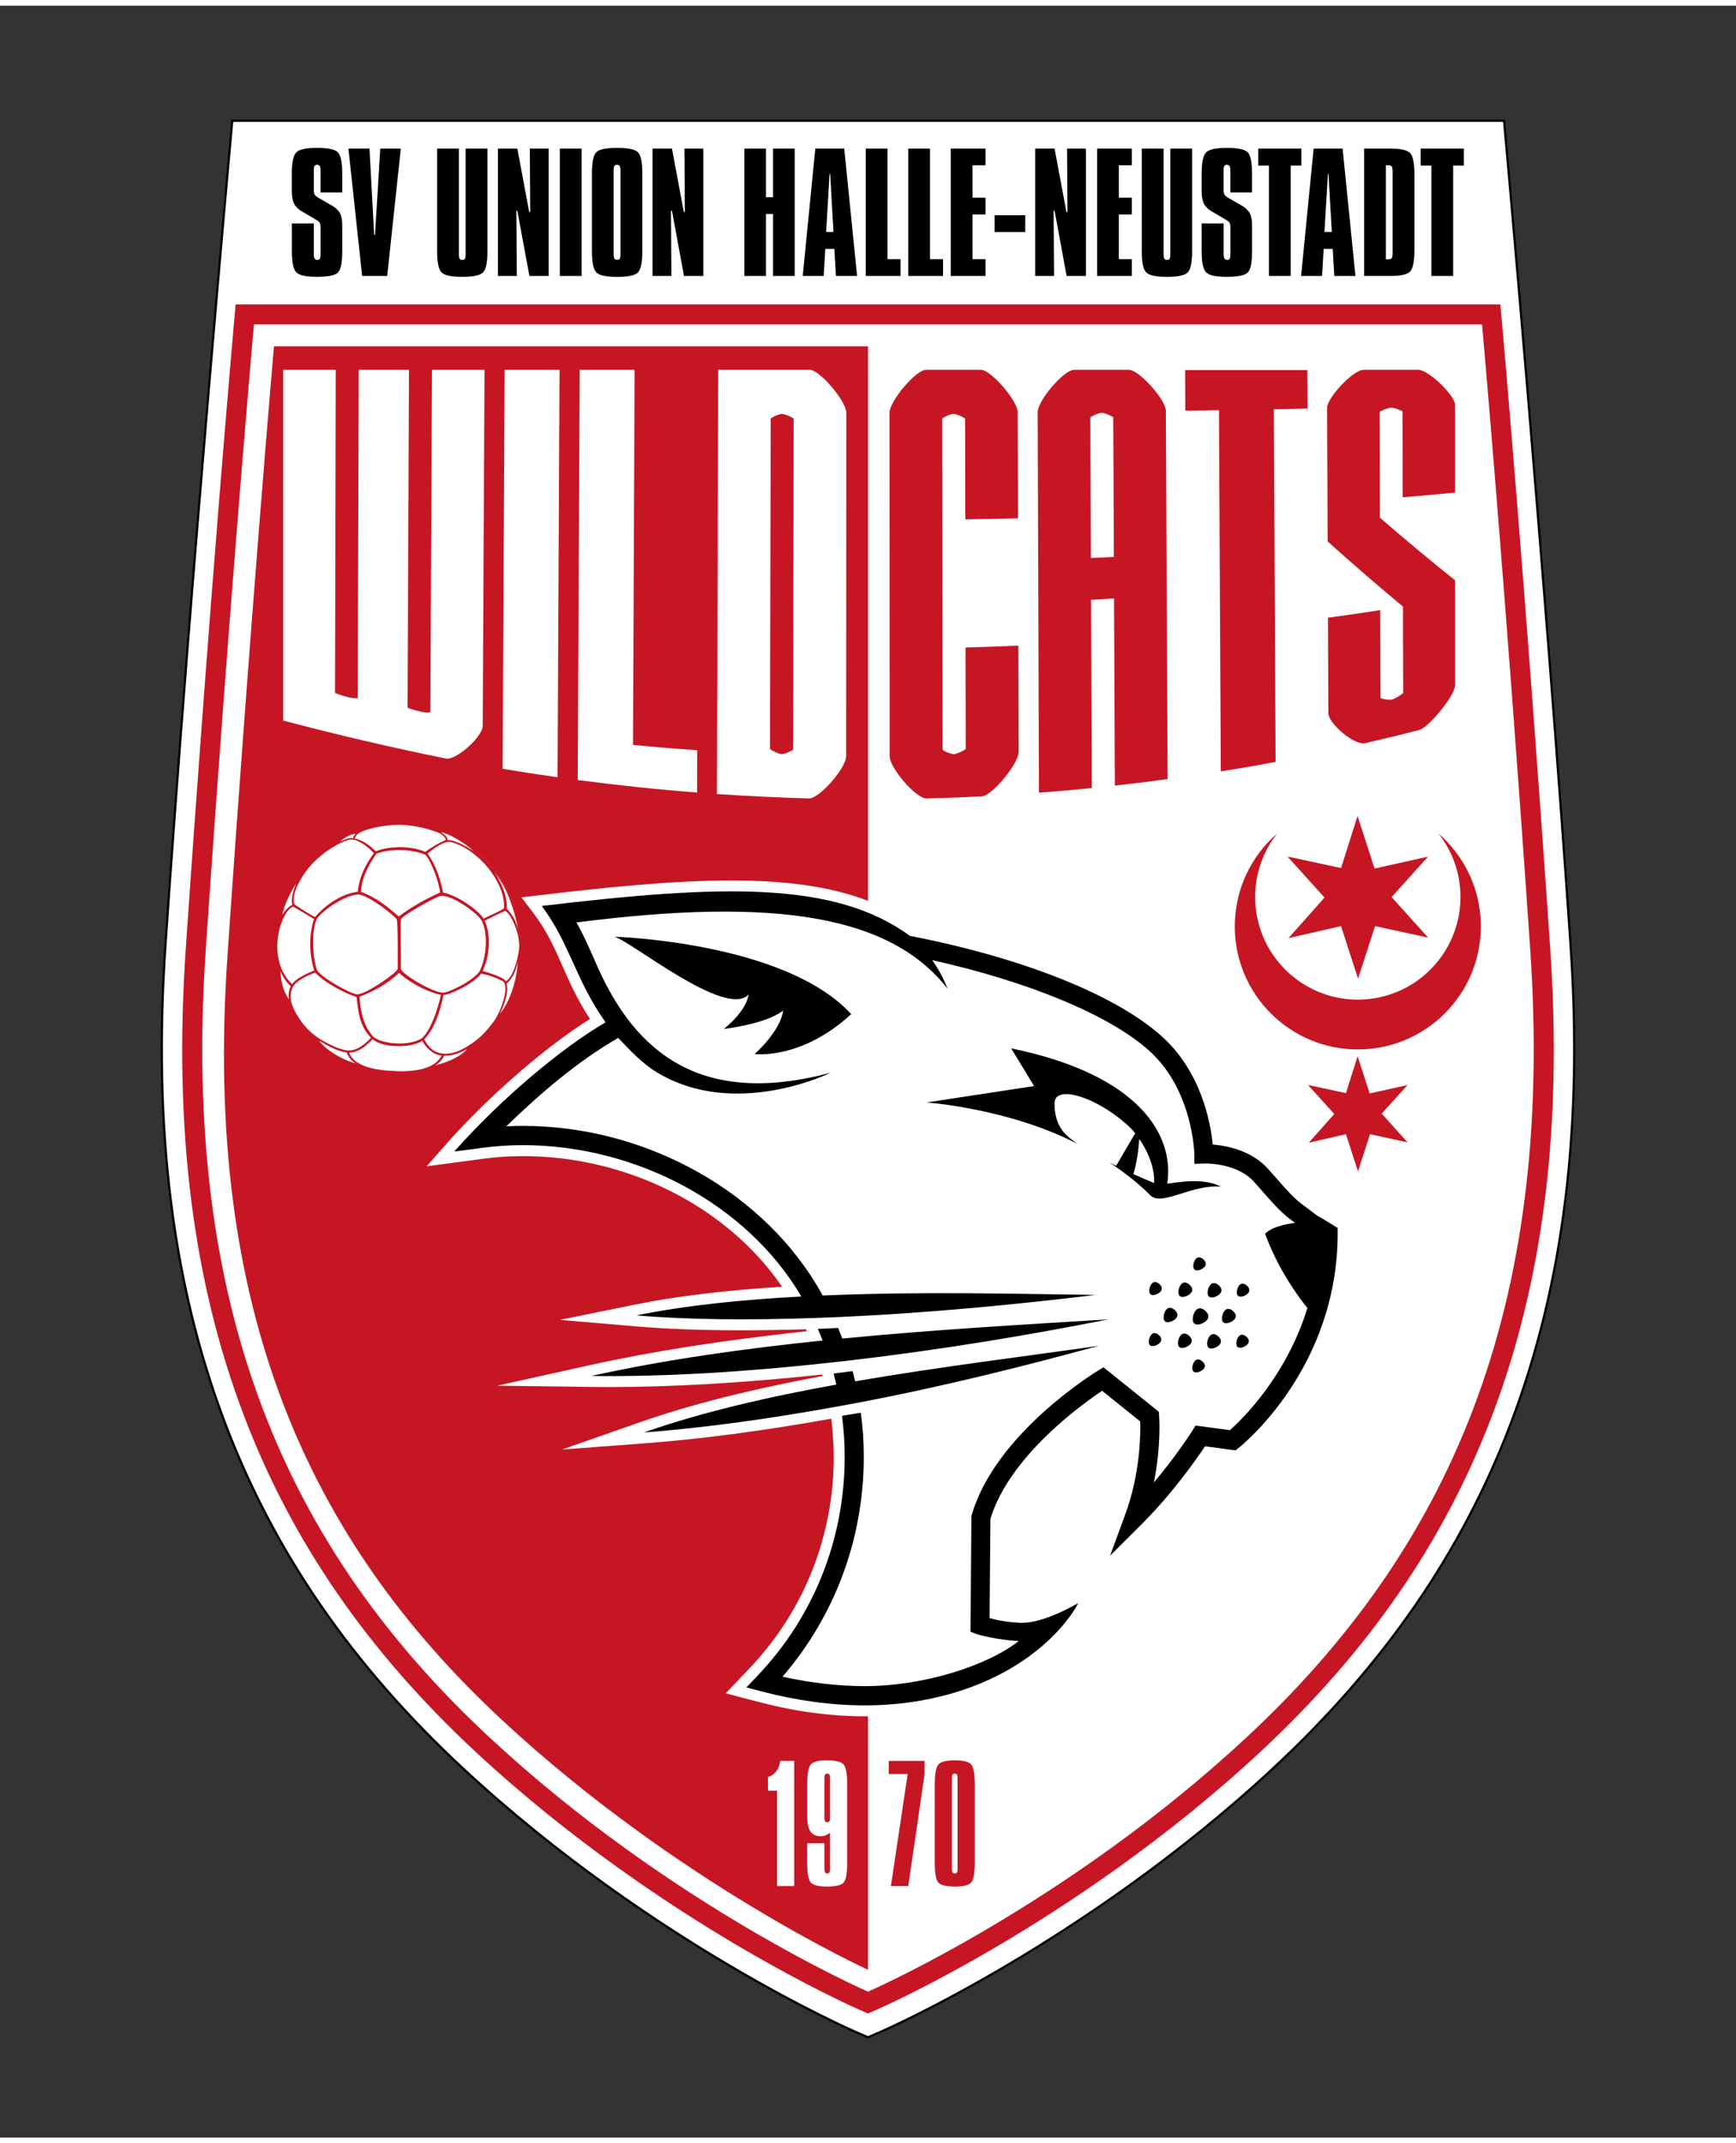 <?xml version="1.0" encoding="utf-8"?>
<svg xmlns="http://www.w3.org/2000/svg" xmlns:xlink="http://www.w3.org/1999/xlink" version="1.1" id="Ebene_1" x="0px" y="0px" viewBox="0 0 595.28 731" style="enable-background:new 0 0 595.28 731;" xml:space="preserve" width="81" height="100">
<rect x="0" y="0" width="595.28" height="731" fill="#333333" stroke="none"/>
<style type="text/css">
	.st0{clip-path:url(#SVGID_00000057829771431966770880000009119252870240025788_);fill:#C61624;}
	.st1{clip-path:url(#SVGID_00000057829771431966770880000009119252870240025788_);fill:#FFFFFF;}
	.st2{clip-path:url(#SVGID_00000057829771431966770880000009119252870240025788_);}
	.st3{clip-path:url(#SVGID_00000057829771431966770880000009119252870240025788_);fill-rule:evenodd;clip-rule:evenodd;}
	
		.st4{clip-path:url(#SVGID_00000057829771431966770880000009119252870240025788_);fill-rule:evenodd;clip-rule:evenodd;fill:#C61624;}
	
		.st5{clip-path:url(#SVGID_00000057829771431966770880000009119252870240025788_);fill-rule:evenodd;clip-rule:evenodd;fill:#FFFFFF;}
</style>
<g>
	<defs>
		<rect id="SVGID_1_" y="-52.89" width="595.28" height="841.89"/>
	</defs>
	<clipPath id="SVGID_00000093897536882069020510000007877129945159570877_">
		<use xlink:href="#SVGID_1_" style="overflow:visible;"/>
	</clipPath>
	<path style="clip-path:url(#SVGID_00000093897536882069020510000007877129945159570877_);fill:#C61624;" d="M297.64,673.46   c0,0,65.45-29.81,125.58-85.72c66.76-62.07,102.3-141.21,94.1-261.28c-8.19-120.07-15.98-209.67-15.98-209.67h-203.7L297.64,673.46   z"/>
	<path style="clip-path:url(#SVGID_00000093897536882069020510000007877129945159570877_);fill:#FFFFFF;" d="M295.51,689.45   c-0.69-0.3-70.05-30.81-132.91-89.29c-37.34-34.73-63.51-72.67-80-115.99c-17.8-46.76-24.39-99.67-20.16-161.76   c8.48-124.28,16.65-216.29,16.73-217.21l0.43-4.87h436.06l0.43,4.87c0.08,0.91,8.25,92.92,16.73,217.21   c4.24,62.09-2.36,115-20.16,161.76c-16.49,43.32-42.66,81.26-80,115.99c-62.85,58.47-132.21,88.98-132.91,89.29l-2.13,0.93   L295.51,689.45z"/>
	<path style="clip-path:url(#SVGID_00000093897536882069020510000007877129945159570877_);fill:#FFFFFF;" d="M293.23,694.7   c-1.84-0.8-18.68-8.27-43.32-22.82c-23.27-13.74-57.98-36.61-91.2-67.52c-38-35.34-64.64-73.99-81.45-118.14   c-18.1-47.55-24.81-101.25-20.52-164.19C65.12,199.11,79.46,41.38,79.61,39.8l0.03-0.35h436.11l0.03,0.35   c0.14,1.58,14.38,159.31,22.77,282.23c4.29,62.93-2.42,116.64-20.52,164.19c-16.81,44.15-43.45,82.8-81.45,118.14   c-33.22,30.91-67.93,53.78-91.2,67.52c-25.36,14.98-42.6,22.51-43.33,22.83l-4.41,1.92L293.23,694.7z"/>
	<path style="clip-path:url(#SVGID_00000093897536882069020510000007877129945159570877_);" d="M515.4,39.83   c0,0,14.28,157.88,22.77,282.22c4.29,62.88-2.41,116.53-20.5,164.03c-16.79,44.1-43.4,82.7-81.35,118   c-33.2,30.88-67.88,53.74-91.14,67.47c-25.26,14.92-42.56,22.49-43.28,22.8l-4.26,1.85l-4.26-1.85   c-0.72-0.32-18.02-7.88-43.28-22.8c-23.25-13.73-57.94-36.59-91.14-67.47c-37.95-35.3-64.56-73.9-81.35-118   c-18.08-47.49-24.79-101.15-20.49-164.03C65.6,197.72,79.99,39.83,79.99,39.83H515.4 M516.09,39.07h-0.7H79.99h-0.7l-0.06,0.69   c-0.14,1.58-14.48,159.31-22.87,282.24c-4.3,62.99,2.42,116.75,20.54,164.35c16.83,44.21,43.51,82.9,81.55,118.29   c33.25,30.93,67.98,53.82,91.27,67.57c24.66,14.57,41.52,22.04,43.36,22.84l4.26,1.85l0.3,0.13l0.3-0.13l4.26-1.85   c0.72-0.31,17.98-7.85,43.37-22.85c23.28-13.75,58.02-36.64,91.27-67.57c38.04-35.38,64.71-74.08,81.54-118.29   c18.12-47.6,24.84-101.36,20.54-164.35c-8.39-122.92-22.63-280.66-22.77-282.24L516.09,39.07z"/>
	<path style="clip-path:url(#SVGID_00000093897536882069020510000007877129945159570877_);fill:#C61624;" d="M297.64,673.46   c0,0-65.45-29.81-125.58-85.72c-66.76-62.07-102.3-141.21-94.1-261.28c8.2-120.07,15.98-209.67,15.98-209.67h203.7L297.64,673.46z"/>
	<path style="clip-path:url(#SVGID_00000093897536882069020510000007877129945159570877_);fill:#FFFFFF;" d="M97.1,245.11   c0-40.09,0-80.18,0-120.26h18.03c-0.08,36.94-0.17,73.87-0.25,110.81c0,0,5.84,2.35,7.78,1.7c0.11-37.5,0.23-75,0.34-112.51h17.24   c-0.16,38.63-0.32,77.26-0.48,115.88c0,0,5.86,2.21,7.82,1.46l0.53-117.34h18.03c-0.2,40.68-0.41,81.37-0.61,122.05   c-0.02,3.81-9.19,11.9-12.57,11.25C134.18,254.34,115.62,250.01,97.1,245.11"/>
	<path style="clip-path:url(#SVGID_00000093897536882069020510000007877129945159570877_);fill:#FFFFFF;" d="M172.35,261.65   c0.23-45.6,0.46-91.2,0.69-136.8h18.83c-0.23,46.57-0.46,93.14-0.69,139.71C183.64,263.49,179.87,262.91,172.35,261.65"/>
	<path style="clip-path:url(#SVGID_00000093897536882069020510000007877129945159570877_);fill:#FFFFFF;" d="M198.1,265.5   c0.23-46.88,0.45-93.77,0.68-140.66h18.83c-0.19,42.88-0.36,85.75-0.55,128.62c8.81,0.85,13.21,1.21,22.03,1.83   c-0.02,5.8-0.03,8.7-0.05,14.5C225.36,268.74,211.7,267.3,198.1,265.5"/>
	<path style="clip-path:url(#SVGID_00000093897536882069020510000007877129945159570877_);fill:#FFFFFF;" d="M245.84,270.3   c0.14-48.48,0.29-96.96,0.44-145.45h31.38c3.4,0,12.54,10.73,12.54,14.72c-0.01,39.25-0.04,78.5-0.06,117.75   c0,4.14-9.24,14.58-12.67,14.49C266.92,271.52,256.37,271.02,245.84,270.3 M271.97,255.12c0.06-37.85,0.12-75.69,0.18-113.53   c-1.05-0.77-3.14-1.61-3.94-1.62c-0.89-0.02-3.02,0.83-3.94,1.59c-0.08,37.76-0.15,75.53-0.23,113.29c0.92,0.8,3.05,1.73,3.96,1.75   C268.81,256.61,270.91,255.85,271.97,255.12"/>
	<path style="clip-path:url(#SVGID_00000093897536882069020510000007877129945159570877_);fill:#C61624;" d="M317.74,271.83   c-3.56,0.09-12.66-10.36-12.67-14.5c-0.03-39.25-0.04-78.51-0.05-117.76c0-3.99,9.01-14.72,12.54-14.72h18.82   c3.4,0,12.58,10.61,12.59,14.55c0.04,12.12,0.07,24.25,0.11,36.37c-7.23,0.17-10.85,0.24-18.08,0.35   c-0.02-11.52-0.04-23.05-0.07-34.57c-1.05-0.76-3.14-1.58-3.94-1.59c-0.89-0.01-3.02,0.85-3.93,1.62   c0.06,37.85,0.12,75.7,0.17,113.56c0.92,0.74,3.07,1.52,3.96,1.48c0.82-0.04,2.91-0.94,3.96-1.75c-0.02-11.6-0.05-23.2-0.07-34.8   c7.25-0.21,10.88-0.34,18.12-0.65c0.03,12.13,0.07,24.25,0.11,36.38c0.01,4.09-9.18,15.13-12.6,15.3   C329.13,271.49,325.34,271.63,317.74,271.83"/>
	<path style="clip-path:url(#SVGID_00000093897536882069020510000007877129945159570877_);fill:#C61624;" d="M356.25,269.86   c-0.15-43.5-0.28-87-0.43-130.51c-0.01-3.93,8.97-14.5,12.5-14.5h18.83c3.4,0,12.6,10.23,12.62,14.03   c0.2,42.1,0.41,84.2,0.61,126.3c-7.23,0.98-10.85,1.43-18.09,2.23c-0.09-21.39-0.19-42.77-0.28-64.16   c-3.15,0.19-4.73,0.29-7.89,0.46c0.08,21.51,0.18,43.02,0.26,64.54C367.14,268.98,363.51,269.3,356.25,269.86 M381.95,189   c-0.07-15.96-0.15-31.93-0.21-47.89c-1.05-0.73-3.14-1.51-3.94-1.52c-0.9,0-3.02,0.85-3.93,1.61c0.06,16.06,0.12,32.11,0.2,48.17   C377.22,189.23,378.8,189.16,381.95,189"/>
	<path style="clip-path:url(#SVGID_00000093897536882069020510000007877129945159570877_);fill:#C61624;" d="M418.62,262.55   c-0.21-41.29-0.42-82.58-0.63-123.87c-4.61,0.07-6.92,0.11-11.54,0.18c-0.03-5.58-0.04-8.37-0.07-13.94c13.97,0,27.93,0,41.9,0   c0.02,5.29,0.04,7.93,0.06,13.22c-4.61,0.09-6.92,0.14-11.53,0.22c0.2,40.31,0.39,80.63,0.59,120.94   C429.9,260.69,426.15,261.35,418.62,262.55"/>
	<path style="clip-path:url(#SVGID_00000093897536882069020510000007877129945159570877_);fill:#C61624;" d="M468,252.88   c-3.49,0.8-12.48-6.66-12.5-10.34c-0.05-10.9-0.09-21.8-0.14-32.69c7.18-0.98,10.76-1.5,17.92-2.6   c0.03,10.04,0.06,20.07,0.09,30.11c0.91,0.47,3.01,0.74,3.9,0.55c0.87-0.19,2.85-1.34,3.88-2.22c-0.02-9.89-0.05-19.77-0.07-29.66   c-8.78-7.29-17.35-14.71-25.83-22.33c-0.07-15.25-0.13-30.51-0.19-45.77c-0.01-3.54,8.97-13.08,12.5-13.08h18.83   c3.4,0,12.55,8.77,12.55,12.03v30.07c-7.17,0.68-10.76,1-17.94,1.62c-0.02-9.82-0.04-19.64-0.07-29.47   c-1.04-0.62-3.11-1.28-3.93-1.27c-0.93,0.01-3.01,0.8-3.92,1.48c0.03,12.08,0.07,24.17,0.11,36.25   c8.45,7.34,16.99,14.47,25.75,21.45v36.08c0,3.38-9,14.44-12.34,15.29C479.18,250.27,475.46,251.17,468,252.88"/>
	<path style="clip-path:url(#SVGID_00000093897536882069020510000007877129945159570877_);fill:#FFFFFF;" d="M296.59,584.67   c-11.52,0-23.54-1.61-35.72-4.8l-8.47-2.22l6.05-6.37c18.91-19.87,29.32-46.03,29.32-73.66c0-4.49-0.54-10.77-0.9-13.9   c-0.06-0.47-0.12-0.95-0.19-1.42c-24.21,4.37-46.32,7.32-65.74,8.78l-14.19,1.06l13.43-4.7c17.6-6.16,38.64-11.44,64.26-16.12   c-0.35-1.33-0.73-2.67-1.13-4.01c-27.28,2.95-52.27,4.45-74.31,4.45c-2.1,0-4.18-0.01-6.24-0.04l-16.1-0.21l15.72-3.49   c22.01-4.88,47.21-8.79,76.97-11.93c-0.75-1.85-1.39-3.28-1.81-4.18c-8.14,0.26-15.98,0.4-23.3,0.4c-13.52,0-25.69-0.46-36.19-1.36   l-12.95-1.11l12.74-2.59c14.93-3.04,32.51-5.12,53.68-6.34c-18.67-29.46-54.5-48.33-92.24-48.33c-4.61,0-9.25,0.31-13.8,0.92   l-14.47,1.94l3.32-3.76c14.86-16.84,34.94-34.14,50.6-43.66c-4.98-7.28-7.73-13.52-10.39-19.57c-2.77-6.26-5.38-12.18-10.27-18.62   l-1.98-2.61l3.25-0.39c20.86-2.48,44.93-5.02,65.23-5.02c28.16,0,47.29,4.74,61.96,15.36c38.53,7.53,70.98,20.53,86.86,34.8   c13.31,11.97,16.95,28.75,17.93,36.81c5.09,0.61,13.06,2.58,18.66,8.79c1,1.11,1.98,2.22,2.93,3.31c2.97,3.39,5.78,6.59,8.27,8.44   c3.38,2.51,4.8,3.6,5.41,4.08c0.66,0.32,1.92,1.03,5.32,3.15l2.43,1.52v2.88c0,46.99-33.22,73.89-34.64,75.02l-1.7,1.35   l-10.12-1.35c-3.47,5.12-11.37,16.14-21.66,26.39l-16.48,16.41l8.05-21.88c4.83-13.11,5.18-25.81,5.12-30.52l-11.32-9.1   c-8.28,5.67-30.22,22.21-36.33,41.87l-0.27,32.29c2.28,0.54,5.49,1.06,8.9,1.18c0.12,0,0.24,0.01,0.36,0.01   c2.7,0,6.25-1.01,7.85-1.64c5.15-1.75,10.38-4.85,10.43-4.88l5.05-3.01l-2.38,5.38c-0.08,0.19-2.11,4.68-8.09,10.91   C347.9,575.46,323.58,584.67,296.59,584.67"/>
	<path style="clip-path:url(#SVGID_00000093897536882069020510000007877129945159570877_);fill:#FFFFFF;" d="M250.77,303.69   c26.19,0,46,4.1,61.19,15.25c38.5,7.48,70.55,20.21,86.37,34.43c13.72,12.33,16.8,29.98,17.49,37.13   c4.72,0.37,13.23,1.96,18.96,8.33c1,1.11,1.97,2.21,2.92,3.29c3.04,3.47,5.91,6.74,8.56,8.71c3.4,2.53,4.8,3.61,5.4,4.07   c0.05,0.04,0.09,0.07,0.13,0.1c0.55,0.25,1.71,0.88,5.32,3.14l1.55,0.97v1.84c0,46.11-32.54,72.45-33.93,73.55l-1.08,0.86   l-10.48-1.4c-2.93,4.4-11.13,16.17-22.07,27.07l-10.47,10.43l5.12-13.93c5.23-14.22,5.34-27.79,5.22-32.08l-13.08-10.51   c-7.06,4.71-31.79,22.46-38.3,43.91l-0.28,34.03c2.35,0.68,6.39,1.45,10.71,1.61c0.14,0,0.29,0.01,0.43,0.01   c3.04,0,6.86-1.1,8.54-1.77c5.3-1.79,10.7-5.01,10.7-5.01s-1.91,4.31-7.73,10.37c-15.19,15.82-39.25,24.71-65.39,24.71   c-11.36,0-23.21-1.59-35.25-4.74l-5.4-1.41l3.87-4.07c19.24-20.22,29.83-46.84,29.83-74.95c0-4.78-0.57-11.2-0.91-14.11   c-0.15-1.14-0.31-2.28-0.49-3.4h0c-23.04,4.21-46.12,7.5-67.44,9.09c20.24-7.08,43.04-12.28,65.94-16.4h0h0h0h0c0,0,0,0,0,0h0h0h0   h0c0,0,0,0,0,0h0h0h0h0c-0.64-2.66-1.36-5.19-2.1-7.52h0h0c-25.74,2.83-51.63,4.61-75.64,4.61c-2.09,0-4.16-0.01-6.22-0.04   c25.17-5.58,52.39-9.38,79.21-12.15h0h0c-1.83-4.77-3.29-7.7-3.29-7.7c-8.3,0.28-16.5,0.44-24.47,0.44   c-12.82,0-25.03-0.41-36.03-1.35c17.04-3.47,36.57-5.42,56.54-6.48c-18.56-31.65-56.61-51.9-95.46-51.9   c-4.69,0-9.42,0.31-14.05,0.94l-9.5,1.27c16.11-18.26,36.9-35.59,51.89-44.32c-11.19-15.65-11.77-26.62-21.87-39.9   C210.98,305.7,232.44,303.69,250.77,303.69 M250.77,299.94c-20.4,0-44.53,2.54-65.45,5.03l-6.5,0.77l3.96,5.21   c4.76,6.27,7.33,12.09,10.05,18.25c2.5,5.67,5.08,11.51,9.47,18.24c-15.55,9.8-34.92,26.62-49.37,42.99l-6.64,7.53l9.95-1.33   l9.5-1.27c4.46-0.6,9.02-0.9,13.55-0.9c35.94,0,70.12,17.4,88.89,44.79c-19.82,1.25-36.46,3.28-50.71,6.18l-25.47,5.18l25.9,2.22   c10.54,0.91,22.77,1.36,36.35,1.36c6.97,0,14.39-0.12,22.11-0.36c0.09,0.21,0.19,0.44,0.29,0.67c-28.74,3.1-53.21,6.94-74.67,11.7   l-31.44,6.98l32.2,0.43c2.05,0.03,4.16,0.04,6.27,0.04c21.68,0,46.21-1.44,72.95-4.29c0.05,0.17,0.1,0.34,0.14,0.5   c-24.81,4.61-45.3,9.79-62.53,15.82l-26.87,9.4l28.38-2.13c18.96-1.42,40.47-4.26,63.99-8.45c0.35,3.19,0.83,8.96,0.83,13.13   c0,27.14-10.23,52.84-28.8,72.37l-3.87,4.07l-4.37,4.6l6.14,1.61l5.4,1.41c12.34,3.23,24.52,4.86,36.2,4.86   c27.49,0,52.31-9.43,68.09-25.86c6.1-6.36,8.23-10.95,8.45-11.45l3.96-8.95l6.2-6.17l10.47-10.43c9.8-9.76,17.45-20.2,21.23-25.7   l8.18,1.09l1.58,0.21l1.25-0.99l1.08-0.86c1.44-1.14,35.34-28.6,35.34-76.48v-1.84v-2.08l-1.76-1.1l-1.55-0.97   c-3.18-1.99-4.54-2.77-5.31-3.16c-0.68-0.52-2.14-1.64-5.29-3.98c-2.34-1.73-5.08-4.86-7.98-8.17c-0.96-1.1-1.94-2.21-2.95-3.33   c-5.48-6.09-13.01-8.36-18.38-9.2c-1.26-8.74-5.33-24.84-18.35-36.54c-16.3-14.66-48.11-27.46-87.35-35.17   C298.53,304.72,279.14,299.94,250.77,299.94 M343.34,519.44c5.79-18.15,25.58-33.66,34.38-39.83l9.54,7.66   c0,5.16-0.57,16.89-5.01,28.97l-5.12,13.93L373,541.4l-5.21,3.1c-0.05,0.03-5.14,3.04-9.98,4.68l-0.09,0.03l-0.09,0.04   c-1.58,0.63-4.85,1.51-7.16,1.51c-0.1,0-0.2,0-0.29-0.01c-2.6-0.1-5.08-0.43-7.08-0.82L343.34,519.44z"/>
	
		<path style="clip-path:url(#SVGID_00000093897536882069020510000007877129945159570877_);fill-rule:evenodd;clip-rule:evenodd;" d="   M210.68,319.24c0,0,58.49,1.71,81.2,26.54c-17.21,15.84-33.09,13.67-33.09,13.67s8.83-7.76,9.75-14.9   c-5.96,4.7-20.33,6.3-20.33,6.3s7.51-5.69,8.5-11.81C248.96,347.44,216.21,320.6,210.68,319.24"/>
	
		<path style="clip-path:url(#SVGID_00000093897536882069020510000007877129945159570877_);fill-rule:evenodd;clip-rule:evenodd;" d="   M400.25,403.92c2.59-16.68-9.71-37.44-53.52-46.4l7.87,12.92l-36.87,5.63c0,0,28.25,1.99,51.74,14.21   c-2.19-1.52-3.99-3.04-5.08-4.46c-3.05-3.95-2.78-9.23-2.78-9.23c-0.35-7.25,15.57-2.15,26.49,8.66c0.44,0.44,0.78,0.93,1.15,1.39   l-6.53,11.16c-0.77-0.38-1.55-0.77-2.34-1.17c5.05,3.31,9.88,7.06,14.11,11.29c3.91,3.9,14.28-3.93,24.22-2.98   C412.53,401.74,403.84,403.48,400.25,403.92 M395.75,403.69c0,0-2.99-1.21-7.14-3.09c1.18-3.42,1.77-8.36,2.06-12.01   C396.48,396.97,395.75,403.69,395.75,403.69"/>
	
		<path style="clip-path:url(#SVGID_00000093897536882069020510000007877129945159570877_);fill-rule:evenodd;clip-rule:evenodd;" d="   M408.39,441.39c-0.81,0.95-2.9,1.86-3.84,1.04c-0.94-0.82-0.35-3.06,0.45-4c0.81-0.95,1.93-0.71,2.86,0.11   C408.8,439.36,409.2,440.45,408.39,441.39"/>
	
		<path style="clip-path:url(#SVGID_00000093897536882069020510000007877129945159570877_);fill-rule:evenodd;clip-rule:evenodd;" d="   M413.08,432.41c-0.73,0.86-2.63,1.69-3.48,0.94c-0.85-0.74-0.31-2.76,0.42-3.62c0.73-0.86,1.74-0.64,2.58,0.09   C413.45,430.56,413.81,431.55,413.08,432.41"/>
	
		<path style="clip-path:url(#SVGID_00000093897536882069020510000007877129945159570877_);fill-rule:evenodd;clip-rule:evenodd;" d="   M418.4,441.58c-0.81,0.95-2.9,1.86-3.84,1.04c-0.93-0.82-0.35-3.05,0.46-4c0.81-0.95,1.92-0.71,2.85,0.11   C418.81,439.55,419.21,440.63,418.4,441.58"/>
	
		<path style="clip-path:url(#SVGID_00000093897536882069020510000007877129945159570877_);fill-rule:evenodd;clip-rule:evenodd;" d="   M403.31,450.05c-0.81,0.95-2.9,1.86-3.84,1.04c-0.93-0.81-0.35-3.05,0.46-4c0.8-0.95,1.92-0.71,2.85,0.11   C403.72,448.02,404.12,449.1,403.31,450.05"/>
	
		<path style="clip-path:url(#SVGID_00000093897536882069020510000007877129945159570877_);fill-rule:evenodd;clip-rule:evenodd;" d="   M413.86,450.69c-0.91,1.07-3.28,2.1-4.33,1.18c-1.05-0.92-0.4-3.45,0.51-4.52c0.92-1.07,2.17-0.8,3.22,0.12   C414.32,448.39,414.77,449.62,413.86,450.69"/>
	
		<path style="clip-path:url(#SVGID_00000093897536882069020510000007877129945159570877_);fill-rule:evenodd;clip-rule:evenodd;" d="   M428.01,441.43c-0.73,0.86-2.63,1.69-3.48,0.94c-0.84-0.74-0.31-2.76,0.42-3.62c0.73-0.86,1.74-0.64,2.59,0.1   C428.38,439.59,428.74,440.58,428.01,441.43"/>
	
		<path style="clip-path:url(#SVGID_00000093897536882069020510000007877129945159570877_);fill-rule:evenodd;clip-rule:evenodd;" d="   M423.32,450.42c-0.81,0.95-2.91,1.86-3.84,1.04c-0.93-0.82-0.35-3.05,0.46-4c0.81-0.95,1.93-0.71,2.86,0.11   C423.73,448.39,424.13,449.47,423.32,450.42"/>
	
		<path style="clip-path:url(#SVGID_00000093897536882069020510000007877129945159570877_);fill-rule:evenodd;clip-rule:evenodd;" d="   M397.83,458.37c-0.73,0.86-2.63,1.69-3.48,0.95c-0.85-0.74-0.32-2.77,0.42-3.62c0.73-0.86,1.74-0.64,2.58,0.1   C398.2,456.53,398.56,457.51,397.83,458.37"/>
	
		<path style="clip-path:url(#SVGID_00000093897536882069020510000007877129945159570877_);fill-rule:evenodd;clip-rule:evenodd;" d="   M397.99,440.88c-0.73,0.86-2.63,1.68-3.48,0.94c-0.84-0.74-0.31-2.76,0.42-3.62c0.73-0.86,1.74-0.64,2.59,0.1   C398.36,439.03,398.72,440.02,397.99,440.88"/>
	
		<path style="clip-path:url(#SVGID_00000093897536882069020510000007877129945159570877_);fill-rule:evenodd;clip-rule:evenodd;" d="   M408.23,458.89c-0.8,0.95-2.9,1.86-3.83,1.04c-0.93-0.82-0.35-3.06,0.45-4c0.81-0.95,1.92-0.71,2.86,0.11   C408.64,456.85,409.03,457.94,408.23,458.89"/>
	
		<path style="clip-path:url(#SVGID_00000093897536882069020510000007877129945159570877_);fill-rule:evenodd;clip-rule:evenodd;" d="   M418.23,459.08c-0.81,0.95-2.9,1.86-3.84,1.04c-0.93-0.82-0.34-3.05,0.46-4c0.8-0.95,1.92-0.71,2.85,0.1   C418.65,457.05,419.04,458.13,418.23,459.08"/>
	
		<path style="clip-path:url(#SVGID_00000093897536882069020510000007877129945159570877_);fill-rule:evenodd;clip-rule:evenodd;" d="   M427.84,458.93c-0.73,0.86-2.63,1.69-3.47,0.95c-0.85-0.74-0.32-2.77,0.41-3.62c0.73-0.86,1.74-0.64,2.59,0.1   C428.21,457.09,428.58,458.08,427.84,458.93"/>
	
		<path style="clip-path:url(#SVGID_00000093897536882069020510000007877129945159570877_);fill-rule:evenodd;clip-rule:evenodd;" d="   M412.75,467.4c-0.73,0.86-2.63,1.69-3.47,0.95c-0.85-0.74-0.32-2.77,0.41-3.62c0.74-0.86,1.75-0.64,2.59,0.1   C413.12,465.56,413.49,466.54,412.75,467.4"/>
	
		<path style="clip-path:url(#SVGID_00000093897536882069020510000007877129945159570877_);fill-rule:evenodd;clip-rule:evenodd;" d="   M288.73,483.52c0.6,4.62,0.91,9.33,0.91,14.11c0,28.11-10.6,54.72-29.83,74.95l-3.87,4.07l5.4,1.41   c12.03,3.14,23.89,4.74,35.25,4.74c26.14,0,50.2-8.89,65.39-24.71c5.82-6.06,7.73-10.37,7.73-10.37s-5.4,3.21-10.7,5.01   c-1.77,0.7-5.88,1.88-8.97,1.76c-4.32-0.16-8.36-0.93-10.71-1.61l0.29-34.03c6.51-21.45,31.24-39.19,38.3-43.91l13.08,10.51   c0.12,4.29,0.02,17.86-5.22,32.08l-5.12,13.93l10.47-10.43c10.95-10.9,19.15-22.67,22.07-27.07l10.48,1.4l1.08-0.86   c1.38-1.1,33.93-27.44,33.93-73.55v-1.84l-1.55-0.97c-3.61-2.25-4.77-2.89-5.32-3.14c-0.04-0.03-0.08-0.06-0.13-0.1   c-0.6-0.46-2-1.54-5.4-4.07c-2.65-1.96-5.53-5.24-8.56-8.71c-0.95-1.08-1.92-2.19-2.92-3.29c-5.73-6.37-14.24-7.96-18.96-8.33   c-0.69-7.15-3.77-24.8-17.49-37.13c-15.82-14.23-47.87-26.96-86.37-34.43c-25.83-18.96-64.96-17.53-126.2-10.25   c9.8,13.25,11.49,25.25,21.86,39.9c-14.88,8.65-35.75,26.07-51.89,44.32l9.5-1.27c4.63-0.62,9.36-0.94,14.05-0.94   c38.85,0,76.9,20.26,95.46,51.9c-19.97,1.06-39.5,3.01-56.54,6.48c17.83,1.53,38.85,1.65,60.5,0.91l7.1-0.27   c32.81-1.38,64.21-4.57,89.92-7.67c-25.24-0.26-58.62-1.28-93.65,0.21c-19.27-35.24-60.32-58.16-102.78-58.16   c-1.9,0-3.8,0.05-5.71,0.15c10.86-10.55,24.07-22.1,38.37-30.31c3.89,4.01,7.89,8.54,13.38,11.86   c26.89,16.21,59.47,0.07,59.47,0.07c-44.41,11.89-66.96-6.89-80.08-36.65c-1.83-4.16-4.73-10.89-7.09-14.88   c68.75-8.82,107.8-2.22,127.27,22.74c-1.4-3.57-3.16-6.83-5.27-9.81c33.04,7.36,60.82,18.84,74.38,31.03   c15.01,13.49,15.5,35.23,15.5,35.44l0.05,3.38l3.34-0.12c0.03,0,0.16-0.01,0.37-0.01c1.84,0,11.32,0.3,16.7,6.28   c0.98,1.09,1.93,2.17,2.86,3.23c3.28,3.73,6.38,7.27,9.59,9.65c0.59,0.44,1.12,0.84,1.6,1.19c-3.67,0.51-8.22,1.57-10.25,3.75   c4.35,11.81,10.81,20.87,14.51,25.47c-7.24,23.52-22.49,38.26-26.55,41.87l-11.78-1.57l-1.12,1.78   c-0.07,0.11-5.21,8.24-13.18,17.72c2.52-12.61,1.82-22.29,1.78-22.82l-0.11-1.43l-18.96-15.23l-1.94,1.18   c-1.43,0.87-35.15,21.7-43.21,49.35l-0.13,0.44l-0.33,39.69l2.12,0.82c0.27,0.11,7.08,2.07,14.43,2.36   c-10.92,8.61-32.9,15.48-52.72,15.48c-9.13,0-18.62-1.09-28.28-3.24c18.01-20.88,27.86-47.41,27.86-75.33   c0-5.14-0.34-10.21-1-15.18L288.73,483.52z M294.65,478.93c29.52-5.61,57.19-12.62,82.14-19.43c-24.27,3.52-53.06,6.96-83.56,12.18   c-0.27-1.17-0.56-2.34-0.86-3.5l-6.54,0.84c0.34,1.25,0.66,2.52,0.95,3.79c-22.92,4.12-45.74,9.32-66,16.41   c21.32-1.6,44.4-4.89,67.44-9.09L294.65,478.93z M291.35,464.54c31.28-3.66,62.07-8.79,88.69-14.1   c-26.38,1.65-58.33,3.38-91.22,6.58c-0.46-1.22-0.94-2.44-1.44-3.64l-6.96,0.34c0.58,1.31,1.13,2.63,1.66,3.97   c-26.85,2.77-54.11,6.57-79.3,12.16c25.76,0.34,53.96-1.49,81.97-4.58L291.35,464.54z"/>
	
		<polygon style="clip-path:url(#SVGID_00000093897536882069020510000007877129945159570877_);fill-rule:evenodd;clip-rule:evenodd;fill:#C61624;" points="   489.68,291.77 477.19,305.64 489.72,319.55 471.52,315.6 465.68,333.62 459.85,315.6 441.83,319.72 454.18,305.81 441.48,291.74    459.85,295.69 465.51,277.83 471.35,295.86  "/>
	
		<polygon style="clip-path:url(#SVGID_00000093897536882069020510000007877129945159570877_);fill-rule:evenodd;clip-rule:evenodd;fill:#C61624;" points="   482.64,370.09 473.8,379.91 482.67,389.75 469.79,386.95 465.66,399.71 461.53,386.95 448.78,389.87 457.52,380.03 448.53,370.07    461.53,372.86 465.54,360.23 469.67,372.98  "/>
	
		<path style="clip-path:url(#SVGID_00000093897536882069020510000007877129945159570877_);fill-rule:evenodd;clip-rule:evenodd;fill:#C61624;" d="   M493.25,283.84c4.73,5.99,7.55,13.55,7.55,21.77c0,19.44-15.76,35.2-35.2,35.2c-19.44,0-35.2-15.76-35.2-35.2   c0-8.22,2.83-15.78,7.55-21.77c-8.91,7.73-14.54,19.13-14.54,31.86c0,23.3,18.89,42.19,42.19,42.19c23.3,0,42.19-18.89,42.19-42.19   C507.79,302.98,502.16,291.58,493.25,283.84"/>
	<path style="clip-path:url(#SVGID_00000093897536882069020510000007877129945159570877_);fill:#C61624;" d="M508.2,109.29   c0,0,8.05,90.29,16.52,214.4c8.47,124.11-28.26,205.9-97.27,270.07c-62.15,57.8-129.81,87.2-129.81,87.2s-67.66-29.4-129.81-87.2   C98.83,529.59,62.09,447.8,70.56,323.69c8.47-124.11,16.52-214.4,16.52-214.4h210.56H508.2 M514.48,102.42h-6.29H297.64H87.08H80.8   l-0.56,6.26c-0.08,0.9-8.15,91.78-16.53,214.54c-4.2,61.55,2.34,114.03,20.01,160.43c16.38,43.01,42.36,80.67,79.43,115.14   c32.56,30.27,66.58,52.69,89.4,66.16c24.76,14.62,41.65,22,42.35,22.31l2.74,1.19l2.74-1.19c0.71-0.31,17.59-7.69,42.35-22.31   c22.81-13.47,56.84-35.88,89.4-66.16c37.07-34.47,63.05-72.13,79.43-115.14c17.67-46.4,24.22-98.87,20.01-160.43   c-8.38-122.76-16.45-213.64-16.53-214.54L514.48,102.42z"/>
	<path style="clip-path:url(#SVGID_00000093897536882069020510000007877129945159570877_);fill:#FFFFFF;" d="M267.57,601.85h4.75   v42.92h-5.86v-32.72h-3.12v-4.7c1.15-0.33,2.09-0.96,2.82-1.91C266.89,604.49,267.36,603.3,267.57,601.85"/>
	<path style="clip-path:url(#SVGID_00000093897536882069020510000007877129945159570877_);fill:#FFFFFF;" d="M284.63,626.47   c-0.57,0.43-1.1,0.74-1.59,0.93c-0.49,0.19-0.99,0.28-1.51,0.28c-1.65,0-2.85-0.54-3.6-1.61c-0.75-1.08-1.12-2.83-1.12-5.25v-10.94   c0-3.71,0.43-6.02,1.3-6.9c0.87-0.89,2.65-1.33,5.35-1.33c2.94,0,4.85,0.44,5.73,1.33c0.88,0.88,1.32,3.19,1.32,6.9v26.87   c0,3.7-0.42,5.98-1.28,6.86c-0.85,0.88-2.7,1.32-5.54,1.32c-2.87,0-4.74-0.44-5.6-1.32c-0.86-0.88-1.29-3.16-1.29-6.86v-6.66h5.89   v8.77c0,0.57,0.08,0.97,0.23,1.21c0.16,0.24,0.41,0.36,0.77,0.36c0.33,0,0.56-0.12,0.71-0.36c0.15-0.24,0.22-0.65,0.22-1.21V626.47   z M282.69,621.36c0,0.55,0.08,0.94,0.23,1.17c0.16,0.23,0.41,0.35,0.77,0.35c0.33,0,0.56-0.12,0.71-0.35   c0.15-0.23,0.22-0.62,0.22-1.17v-13.65c0-0.55-0.07-0.94-0.22-1.17c-0.15-0.23-0.38-0.35-0.71-0.35c-0.36,0-0.62,0.12-0.77,0.35   c-0.15,0.23-0.23,0.62-0.23,1.17V621.36z"/>
	<polygon style="clip-path:url(#SVGID_00000093897536882069020510000007877129945159570877_);fill:#C61624;" points="304.74,601.85    317.05,601.85 317.05,606.34 311.45,644.77 305.49,644.77 311.24,606.34 304.74,606.34  "/>
	<path style="clip-path:url(#SVGID_00000093897536882069020510000007877129945159570877_);fill:#C61624;" d="M334.24,609.83v26.92   c0,3.7-0.43,5.98-1.29,6.86c-0.86,0.88-2.65,1.32-5.37,1.32c-2.96,0-4.88-0.44-5.74-1.3c-0.87-0.87-1.3-3.16-1.3-6.88v-26.92   c0-3.66,0.43-5.95,1.3-6.84c0.87-0.89,2.73-1.34,5.59-1.34c2.82,0,4.66,0.44,5.52,1.32C333.81,603.84,334.24,606.13,334.24,609.83    M328.35,607.71c0-0.55-0.07-0.94-0.22-1.17c-0.15-0.23-0.38-0.35-0.71-0.35c-0.36,0-0.62,0.12-0.78,0.35   c-0.15,0.23-0.23,0.62-0.23,1.17v31.15c0,0.57,0.08,0.97,0.23,1.21c0.16,0.24,0.41,0.36,0.78,0.36c0.33,0,0.56-0.12,0.71-0.36   c0.15-0.24,0.22-0.65,0.22-1.21V607.71z"/>
	<path style="clip-path:url(#SVGID_00000093897536882069020510000007877129945159570877_);" d="M117.35,57.46v6.59h-7.43v-7.67   c0-0.66-0.09-1.14-0.29-1.42c-0.19-0.28-0.51-0.42-0.94-0.42c-0.38,0-0.66,0.14-0.83,0.41c-0.17,0.27-0.25,0.75-0.25,1.43v6.77   c0,0.79,0.11,1.35,0.34,1.69c0.23,0.34,0.67,0.71,1.34,1.09l4.57,2.63c1.24,0.72,2.14,1.56,2.68,2.53   c0.54,0.97,0.81,2.33,0.81,4.08v9.11c0,3.89-0.51,6.31-1.52,7.26c-1.02,0.95-3.4,1.43-7.14,1.43c-3.66,0-6.01-0.5-7.05-1.51   c-1.04-1.01-1.56-3.4-1.56-7.18v-9.63h7.53v10.63c0,0.67,0.1,1.15,0.3,1.44c0.2,0.3,0.51,0.45,0.93,0.45   c0.39,0,0.66-0.15,0.83-0.43c0.17-0.29,0.25-0.77,0.25-1.46v-9.24c0-0.79-0.1-1.34-0.31-1.65c-0.21-0.32-0.66-0.67-1.34-1.08   l-4.81-2.81c-1.21-0.7-2.07-1.56-2.6-2.57c-0.53-1.02-0.79-2.43-0.79-4.25v-6.22c0-3.78,0.51-6.18,1.55-7.19   c1.03-1.02,3.41-1.52,7.12-1.52c3.66,0,6.01,0.49,7.05,1.46C116.83,51.17,117.35,53.59,117.35,57.46"/>
	<polygon style="clip-path:url(#SVGID_00000093897536882069020510000007877129945159570877_);" points="119.48,49 126.7,49    128.3,78.57 128.59,78.57 130.4,49 137.44,49 132.77,92.67 124.18,92.67  "/>
	<path style="clip-path:url(#SVGID_00000093897536882069020510000007877129945159570877_);" d="M149.89,49h7.46v36.29   c0,0.68,0.09,1.17,0.27,1.46c0.18,0.29,0.49,0.43,0.91,0.43c0.42,0,0.71-0.14,0.88-0.41c0.17-0.27,0.25-0.77,0.25-1.48V49h7.48   v35.29c0,3.8-0.51,6.2-1.54,7.19c-1.02,1-3.36,1.5-7.02,1.5c-3.75,0-6.13-0.5-7.15-1.51c-1.02-1.01-1.54-3.4-1.54-7.18V49z"/>
	<polygon style="clip-path:url(#SVGID_00000093897536882069020510000007877129945159570877_);" points="170.74,49 177.4,49    181.47,70.77 181.81,70.77 181.68,49 188.14,49 188.14,92.67 181.53,92.67 177.4,70.3 177.06,70.3 177.22,92.67 170.74,92.67  "/>
	
		<rect x="191.98" y="49" style="clip-path:url(#SVGID_00000093897536882069020510000007877129945159570877_);" width="7.46" height="43.67"/>
	<path style="clip-path:url(#SVGID_00000093897536882069020510000007877129945159570877_);" d="M202.98,57.46   c0-3.89,0.51-6.31,1.54-7.27c1.02-0.96,3.38-1.44,7.08-1.44c3.76,0,6.15,0.5,7.15,1.5c1.01,1,1.51,3.4,1.51,7.22v26.76   c0,3.85-0.52,6.27-1.55,7.27c-1.03,1-3.37,1.5-7.01,1.5c-3.75,0-6.14-0.5-7.17-1.51c-1.03-1.01-1.55-3.43-1.55-7.26V57.46z    M210.41,56.43v28.86c0,0.67,0.1,1.14,0.29,1.42c0.19,0.28,0.51,0.42,0.94,0.42c0.42,0,0.71-0.13,0.88-0.39   c0.17-0.26,0.25-0.74,0.25-1.44V56.43c0-0.7-0.1-1.19-0.29-1.47c-0.19-0.28-0.51-0.42-0.95-0.42c-0.4,0-0.69,0.15-0.87,0.43   C210.5,55.26,210.41,55.75,210.41,56.43"/>
	<polygon style="clip-path:url(#SVGID_00000093897536882069020510000007877129945159570877_);" points="223.75,49 230.42,49    234.49,70.77 234.83,70.77 234.7,49 241.16,49 241.16,92.67 234.54,92.67 230.42,70.3 230.08,70.3 230.23,92.67 223.75,92.67  "/>
	<polygon style="clip-path:url(#SVGID_00000093897536882069020510000007877129945159570877_);" points="255.26,49 262.66,49    262.66,65.68 265.08,65.68 265.08,49 272.51,49 272.51,92.67 265.08,92.67 265.08,71.43 262.66,71.43 262.66,92.67 255.26,92.67     "/>
	<path style="clip-path:url(#SVGID_00000093897536882069020510000007877129945159570877_);" d="M279.57,49h9.92l4.41,43.67h-7.25   l-0.55-9.29h-3.1l-0.55,9.29h-7.19L279.57,49z M284.46,57.67l-1.18,19.9h2.52l-1.13-19.9H284.46z"/>
	<polygon style="clip-path:url(#SVGID_00000093897536882069020510000007877129945159570877_);" points="296.87,49 304.33,49    304.33,86.92 308.79,86.92 308.79,92.67 296.87,92.67  "/>
	<polygon style="clip-path:url(#SVGID_00000093897536882069020510000007877129945159570877_);" points="311.45,49 318.9,49    318.9,86.92 323.37,86.92 323.37,92.67 311.45,92.67  "/>
	<polygon style="clip-path:url(#SVGID_00000093897536882069020510000007877129945159570877_);" points="326.02,49 337.94,49    337.94,54.7 333.48,54.7 333.48,65.83 337.94,65.83 337.94,71.58 333.48,71.58 333.48,86.92 337.94,86.92 337.94,92.67    326.02,92.67  "/>
	
		<rect x="341.06" y="71.85" style="clip-path:url(#SVGID_00000093897536882069020510000007877129945159570877_);" width="10.5" height="5.77"/>
	<polygon style="clip-path:url(#SVGID_00000093897536882069020510000007877129945159570877_);" points="354.96,49 361.62,49    365.69,70.77 366.04,70.77 365.9,49 372.36,49 372.36,92.67 365.75,92.67 361.62,70.3 361.28,70.3 361.44,92.67 354.96,92.67  "/>
	<polygon style="clip-path:url(#SVGID_00000093897536882069020510000007877129945159570877_);" points="376.2,49 388.12,49    388.12,54.7 383.65,54.7 383.65,65.83 388.12,65.83 388.12,71.58 383.65,71.58 383.65,86.92 388.12,86.92 388.12,92.67    376.2,92.67  "/>
	<path style="clip-path:url(#SVGID_00000093897536882069020510000007877129945159570877_);" d="M391.53,49h7.46v36.29   c0,0.68,0.09,1.17,0.28,1.46c0.18,0.29,0.49,0.43,0.9,0.43c0.42,0,0.72-0.14,0.88-0.41c0.17-0.27,0.25-0.77,0.25-1.48V49h7.48   v35.29c0,3.8-0.51,6.2-1.54,7.19c-1.02,1-3.37,1.5-7.02,1.5c-3.75,0-6.13-0.5-7.16-1.51c-1.02-1.01-1.54-3.4-1.54-7.18V49z"/>
	<path style="clip-path:url(#SVGID_00000093897536882069020510000007877129945159570877_);" d="M429.32,57.46v6.59h-7.43v-7.67   c0-0.66-0.1-1.14-0.29-1.42c-0.19-0.28-0.51-0.42-0.94-0.42c-0.38,0-0.66,0.14-0.83,0.41c-0.17,0.27-0.25,0.75-0.25,1.43v6.77   c0,0.79,0.11,1.35,0.34,1.69c0.23,0.34,0.67,0.71,1.34,1.09l4.57,2.63c1.24,0.72,2.13,1.56,2.68,2.53   c0.54,0.97,0.82,2.33,0.82,4.08v9.11c0,3.89-0.51,6.31-1.52,7.26c-1.02,0.95-3.4,1.43-7.14,1.43c-3.66,0-6.01-0.5-7.05-1.51   c-1.04-1.01-1.56-3.4-1.56-7.18v-9.63h7.54v10.63c0,0.67,0.1,1.15,0.3,1.44c0.2,0.3,0.51,0.45,0.93,0.45   c0.39,0,0.66-0.15,0.83-0.43c0.17-0.29,0.25-0.77,0.25-1.46v-9.24c0-0.79-0.11-1.34-0.32-1.65c-0.21-0.32-0.66-0.67-1.34-1.08   l-4.8-2.81c-1.21-0.7-2.07-1.56-2.6-2.57c-0.53-1.02-0.79-2.43-0.79-4.25v-6.22c0-3.78,0.52-6.18,1.55-7.19   c1.03-1.02,3.4-1.52,7.12-1.52c3.66,0,6.01,0.49,7.05,1.46C428.79,51.17,429.32,53.59,429.32,57.46"/>
	<polygon style="clip-path:url(#SVGID_00000093897536882069020510000007877129945159570877_);" points="431.44,49 446.25,49    446.25,54.81 442.57,54.81 442.57,92.67 435.12,92.67 435.12,54.81 431.44,54.81  "/>
	<path style="clip-path:url(#SVGID_00000093897536882069020510000007877129945159570877_);" d="M450.45,49h9.93l4.41,43.67h-7.25   l-0.55-9.29h-3.1l-0.55,9.29h-7.19L450.45,49z M455.34,57.67l-1.18,19.9h2.52l-1.13-19.9H455.34z"/>
	<path style="clip-path:url(#SVGID_00000093897536882069020510000007877129945159570877_);" d="M467.76,49h9.14   c3.43,0,5.64,0.51,6.63,1.52c0.99,1.01,1.48,3.46,1.48,7.35v25.86c0,3.94-0.49,6.41-1.48,7.42c-0.99,1.01-3.18,1.51-6.58,1.51   h-9.19V49z M475.21,54.7v32.27h0.66c0.67,0,1.11-0.12,1.33-0.37c0.22-0.24,0.33-0.89,0.33-1.94V84.4V57.06c0-1.08-0.11-1.75-0.34-2   c-0.23-0.25-0.7-0.37-1.42-0.37H475.21z"/>
	<polygon style="clip-path:url(#SVGID_00000093897536882069020510000007877129945159570877_);" points="487.16,49 501.97,49    501.97,54.81 498.29,54.81 498.29,92.67 490.84,92.67 490.84,54.81 487.16,54.81  "/>
	
		<path style="clip-path:url(#SVGID_00000093897536882069020510000007877129945159570877_);fill-rule:evenodd;clip-rule:evenodd;fill:#FFFFFF;" d="   M175.89,337.57c-9.05,24.53-33.66,33.42-53.58,25.83c-21.5-8.18-33.12-32.3-24.72-54.89c8.15-21.9,31.62-33.59,53.91-25.36   C173.07,291.13,183.97,315.65,175.89,337.57"/>
	
		<path style="clip-path:url(#SVGID_00000093897536882069020510000007877129945159570877_);fill-rule:evenodd;clip-rule:evenodd;fill:#C61624;" d="   M94.86,318.77c-2.55,23.63,14.1,44.81,37.19,47.3c23.08,2.49,43.86-14.66,46.41-38.29c2.55-23.63-14.1-44.81-37.19-47.3   C118.18,277.99,97.41,295.13,94.86,318.77 M101.62,300.95c0,0-2.19,4.63-1.36,7.33c-1.94,0.89-3.38,3.36-3.38,3.36   C97.21,308.42,100.36,302.72,101.62,300.95 M113.41,289c2.18-1.36,5.42-3.18,7.21-3.08c2.74,0.16,5.73,2.73,7.58,4.65   c-2.43,3.36-4.93,7.58-5.52,13.23c-6.57,0.9-11.88,5.45-14.69,8.71c-2.61-1.53-4.31-2.45-7-4.38c-1.23-2.68,1.59-9.34,6.68-14.52   C109.16,292.11,111.33,290.3,113.41,289 M151.61,305.18c4.01,0.16,12.21,6.01,13.64,8.68c2.11,4.41,1.68,12.08-0.8,17.26   c-2.91,3.82-11.22,7.45-12.6,7.32c-4.41-0.44-14.37-6.71-14.36-8.19c0.03-5.78-0.31-16.14,0.06-17.06   c0.31-0.76,4.05-3.03,6.75-4.58C145.71,307.82,150.52,305.06,151.61,305.18 M136.74,312.31c-3.77-3.33-7.71-6.51-12.97-8.49   c0.22-4.97,2.88-9.53,5.34-13.06c4.37-1.7,12.19-1.68,16.73,0.38c1.81,1.71,4.77,9.34,5.04,12.92   C146.06,306.28,140.98,309.03,136.74,312.31 M151.18,339.15c-0.86,4.27-3.35,12-6.43,14.83c-3.97,2.79-13.62,2.27-16.76-0.47   c-1.84-2.12-4.17-5.39-4.7-13.71c4.84-1.88,8.89-3.9,13.61-8.18C138,333.04,145.24,338.08,151.18,339.15 M122.34,338.98   c-2.53-0.28-12.76-6.18-13.62-8.34c-1.44-3.6-2.04-13.17-0.13-17.38c1.56-2.81,10.26-8.75,14.59-8.48   c3.56,0.47,12.37,7.45,12.85,8.51c0.48,1.06,0.33,15.75,0.34,16.94C136.4,331.43,125.12,339.29,122.34,338.98 M122.02,283.94   c0,0-0.92,0.8-0.96,1.54c-1.62-0.42-4.48,1.19-4.48,1.19C117.71,285.52,120.26,283.93,122.02,283.94 M152.62,286.2   c-2.72,1.06-6.15,3.43-6.79,3.94c-5.07-2.28-13.02-1.91-16.94-0.2c-1.99-1.87-4.27-3.78-7.22-4.33c0.21-1.2,1.27-1.93,2.59-2.51   c2.54-1.13,8.74-2.4,13.42-2.21c4.94,0.2,9.32,1.39,12.17,2.49C152.18,284.26,153.38,285.97,152.62,286.2 M162.31,289.89   c-2.7-1.96-7.05-4.08-8.81-3.71c0,0,0.37-1.15-2.27-2.72C153.01,283.49,159.28,286.79,162.31,289.89 M172.87,309.31   c-0.01,0.55-4.62,2.51-7.04,3.72c-2.1-3.22-9.1-7.97-13.91-8.98c-0.91-4.9-2.72-9.82-5.32-13.36c2.37-1.7,5.62-4.58,8.34-3.83   C163.89,289.35,173.17,300.3,172.87,309.31 M177.6,316.85c-0.58-3.1-1.91-5.14-3.88-7.28c0.63-5.54-4.17-12.52-4.17-12.52   c2.04,2.65,3.79,5.56,5.09,9.01C175.95,309.58,177.18,313.32,177.6,316.85 M177.99,323.5c-0.38,3.31-2.12,9.93-4.62,11.01   c-0.52-1.52-7.09-3.29-7.86-3.52c2.38-5.06,2.99-12.04,0.71-17.23c2.62-1.36,4.53-2.29,7.04-3.39   C175.13,311.27,178.56,318.47,177.99,323.5 M171.36,345.7c0,0,3.42-6.24,2.37-10.49c1.61-0.95,3.33-4.37,3.83-7.48   C177.22,333.92,175.08,341.28,171.36,345.7 M162.18,355.57c-3.23,2.23-7.33,4.56-11.44,3.55c-2.49-0.61-3.93-2.26-5.27-4.7   c3-2.89,5.37-8.73,6.59-15.2c1.87,0.03,10.06-3.58,12.94-7.34c0,0,3.89,0.67,7.29,2.55c2.39,1.32,0.11,8.84-2.39,12.98   C168.44,349.59,165.64,353.19,162.18,355.57 M149.04,363.41c1-0.39,2.41-1.6,3.26-3.37c3.69,0.08,6.32-1.45,7.89-2.33   C158.6,359.65,155.05,361.9,149.04,363.41 M119.72,358.97c3.52-0.14,5.68-2.22,8.06-4.59c3.5,3.16,13.53,3.02,17.02,0.56   c1.31,2.51,3.88,4.86,6.64,5.02c-2.16,4.38-8.59,5.59-15.2,5.38C129.15,365.12,121.56,363.92,119.72,358.97 M109.48,354.89   c1.99,1.21,5.73,3.55,9.4,4.04c1.04,2.51,2.26,3.25,3.22,3.74C116.64,361.4,110.79,357.12,109.48,354.89 M103.94,333.42   c1.35-0.77,2.76-1.37,4.15-1.93c2.83,3.28,9.77,6.98,14.18,8.45c0.61,5.48,1.09,10,4.93,13.92c-1.43,1.64-4.41,4.37-7.49,4.39   c-2.58,0.02-6.53-1.87-9.78-3.81c-2.79-1.66-5.22-4.12-6.8-6.41c-1.56-2.26-3.5-5.41-3.47-8.19   C99.72,336.05,101.59,334.77,103.94,333.42 M100.15,335.49c-9.14-8.75-3.92-25.06,0.36-26.58c2.68,1.57,4.8,2.77,7.18,4.25   c-2.07,6.13-1.43,13.14,0.07,17.64C101.36,333.4,100.76,334.91,100.15,335.49 M96.25,330.96c0.62,2.31,2.7,4.61,3.45,5.27   c-1.12,2.14-0.63,4.49-0.63,4.49C97.31,338.26,96.17,334.5,96.25,330.96"/>
</g>
</svg>
